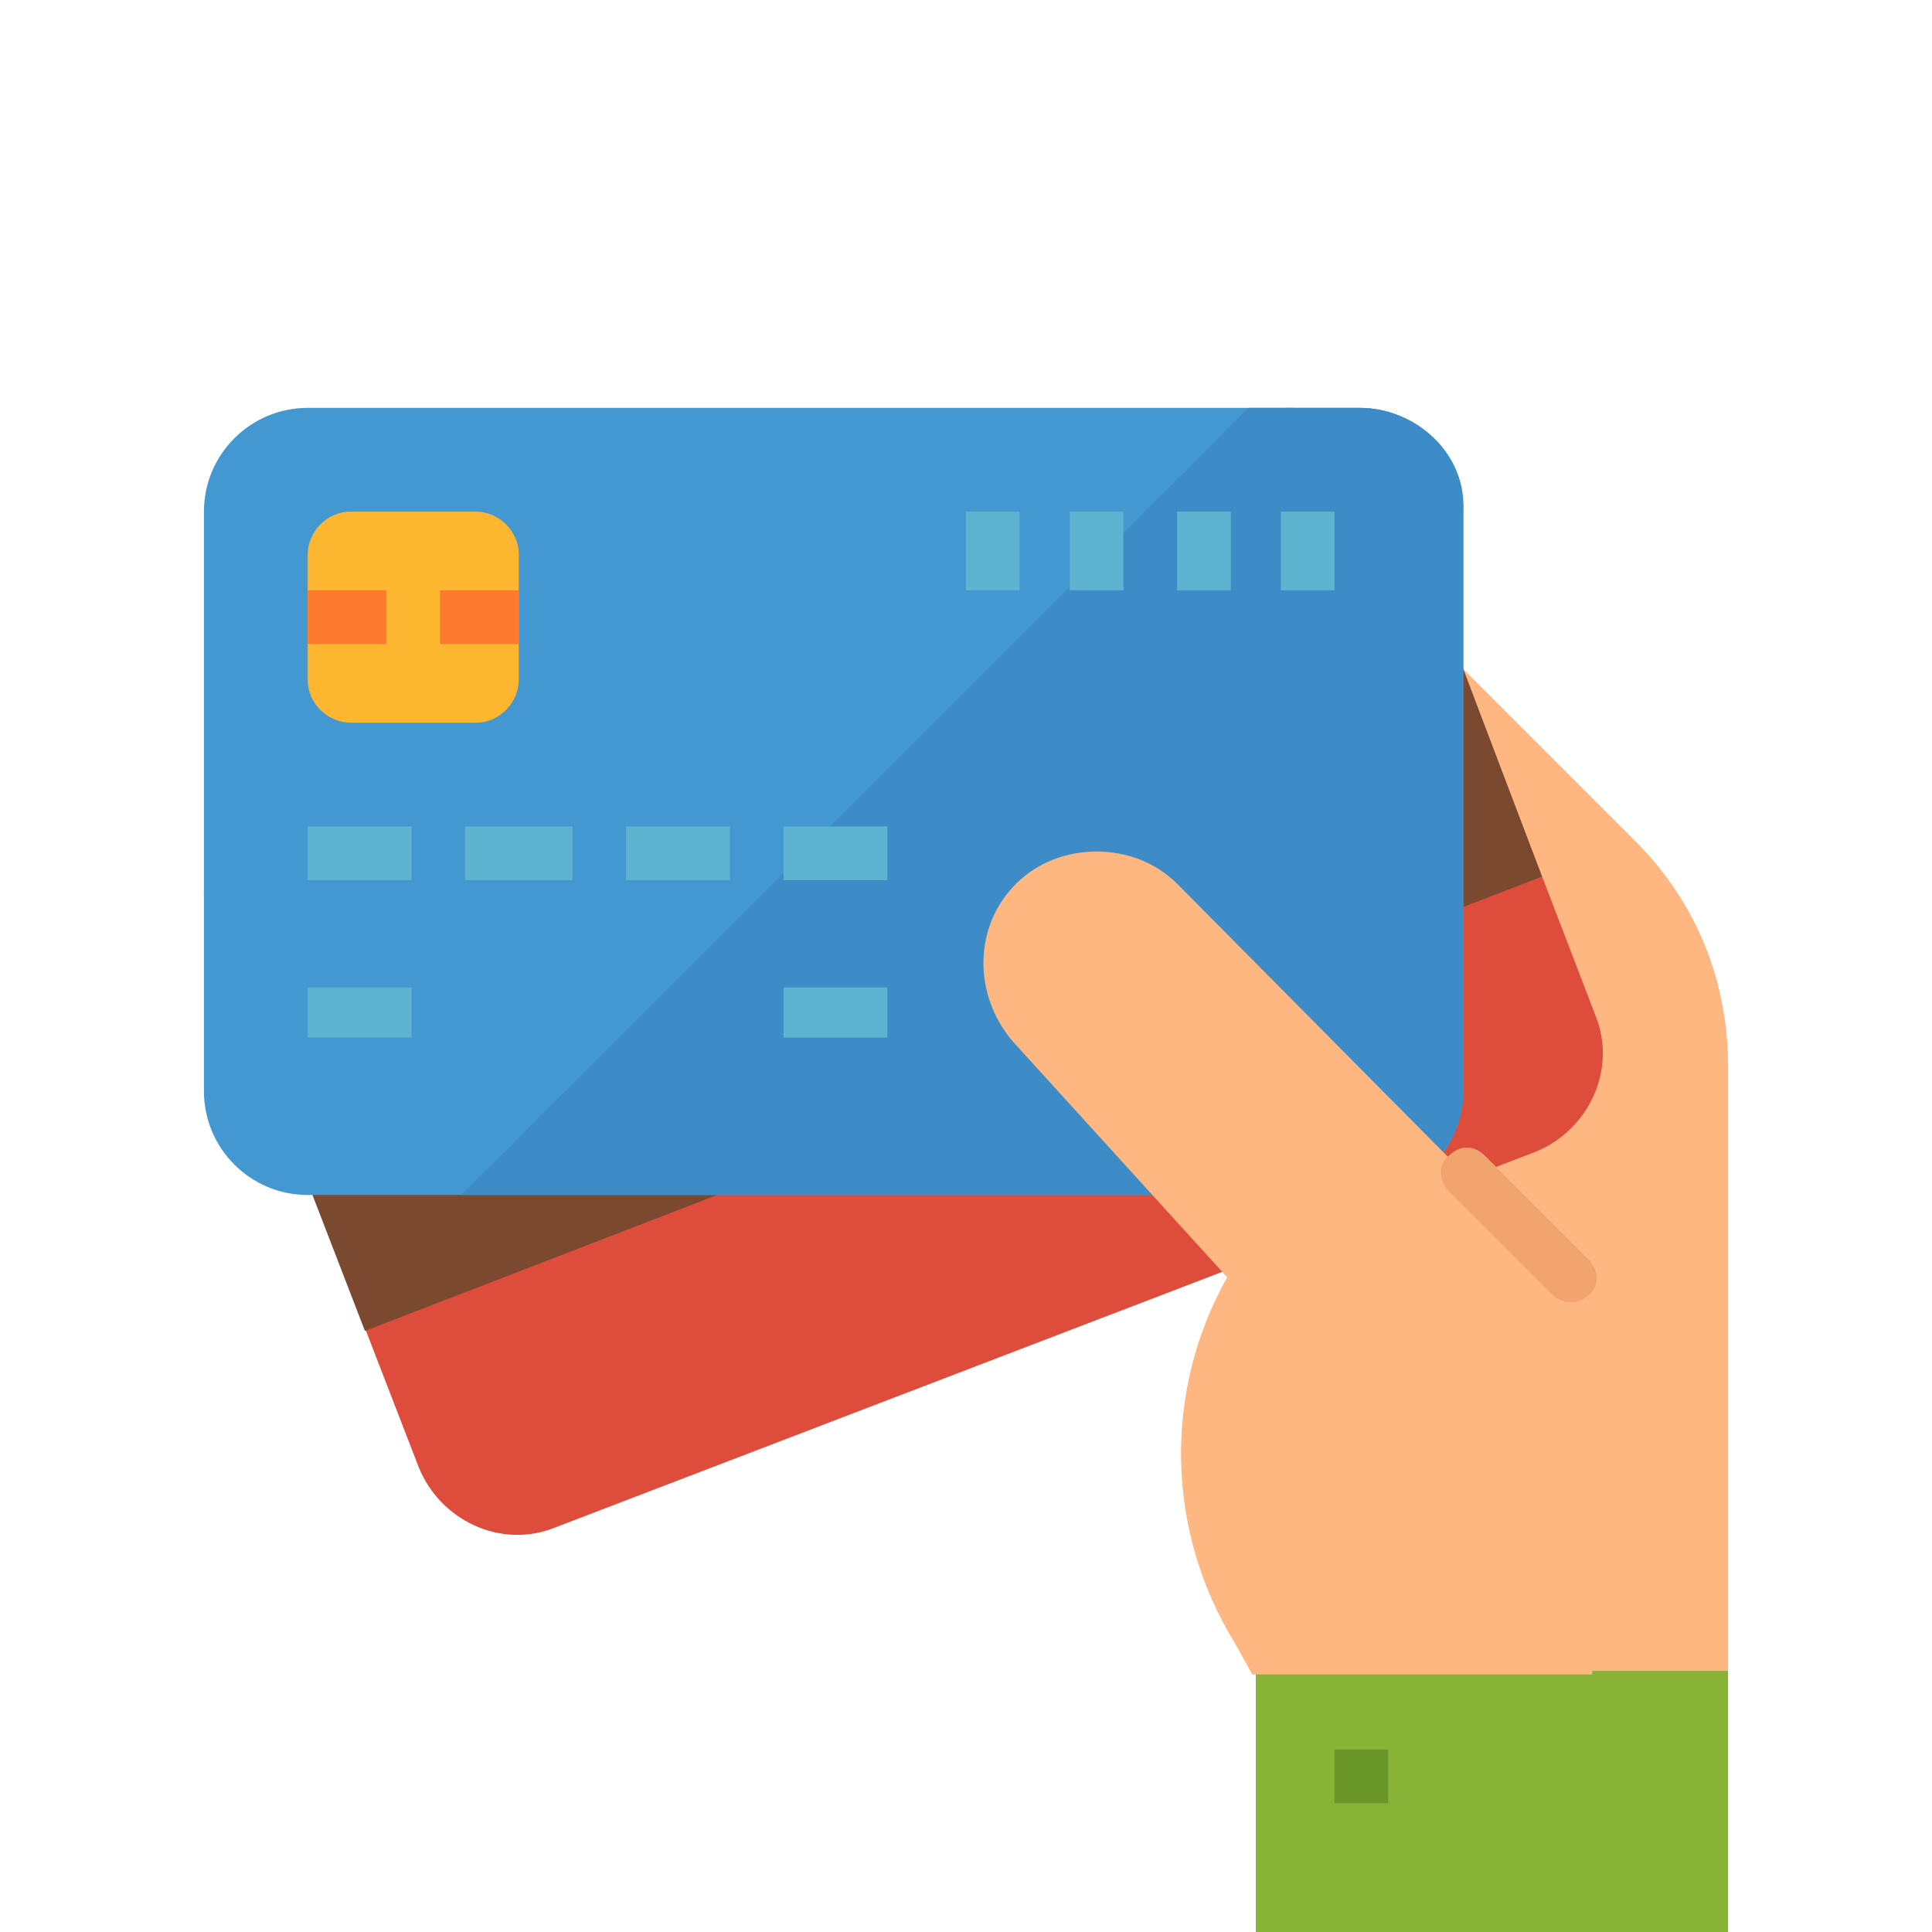 <?xml version="1.0" encoding="utf-8"?>
<!-- Generator: Adobe Illustrator 28.1.0, SVG Export Plug-In . SVG Version: 6.00 Build 0)  -->
<svg version="1.1" id="Livello_1" xmlns="http://www.w3.org/2000/svg" xmlns:xlink="http://www.w3.org/1999/xlink" x="0px" y="0px"
	 viewBox="0 0 54 54" style="enable-background:new 0 0 54 54;" xml:space="preserve">
<style type="text/css">
	.st0{fill:#FFFFFF;}
	.st1{fill:#FFB782;}
	.st2{fill:#DE4C3C;}
	.st3{fill:#7A4930;}
	.st4{fill:#4398D1;}
	.st5{fill:#3E8CC7;}
	.st6{fill:#5EB3D1;}
	.st7{fill:#88B337;}
	.st8{fill:#6B962A;}
	.st9{fill:#FDB62F;}
	.st10{fill:#FD7B2F;}
	.st11{fill:#F2A46F;}
</style>
<rect id="Rettangolo_2363" y="0" class="st0" width="54" height="54"/>
<g id="surface1">
	<path class="st1" d="M45.7,23.5L38,15.8v30.9h10.3V29.8C48.3,27.4,47.4,25.2,45.7,23.5z"/>
	<path class="st2" d="M11.7,41L5.9,26c-0.6-1.5,0.2-3.2,1.7-3.8L35,11.6c1.5-0.6,3.2,0.2,3.8,1.7l5.8,15.1c0.6,1.5-0.2,3.2-1.7,3.8
		L15.5,42.7C14,43.3,12.3,42.5,11.7,41z"/>
	<path class="st3" d="M40.9,18.7L8,31.5l2.2,5.7l32.9-12.7L40.9,18.7z"/>
	<path class="st4" d="M5.7,30.5V14.3c0-1.6,1.3-2.9,2.9-2.9H38c1.6,0,2.9,1.3,2.9,2.9v16.2c0,1.6-1.3,2.9-2.9,2.9H8.6
		C7,33.4,5.7,32.1,5.7,30.5z"/>
	<path class="st5" d="M38,11.4h-3.1l-22,22H38c1.6,0,2.9-1.3,2.9-2.9V14.3C41,12.7,39.6,11.4,38,11.4z"/>
	<path class="st6" d="M8.6,23.1h2.9v1.5H8.6V23.1z"/>
	<path class="st6" d="M8.6,27.6h2.9V29H8.6V27.6z"/>
	<path class="st6" d="M21.9,27.6h2.9V29h-2.9V27.6z"/>
	<path class="st6" d="M13,23.1H16v1.5H13V23.1z"/>
	<path class="st6" d="M17.5,23.1h2.9v1.5h-2.9V23.1z"/>
	<path class="st6" d="M21.9,23.1h2.9v1.5h-2.9V23.1z"/>
	<path class="st6" d="M35.8,14.3h1.5v2.2h-1.5V14.3z"/>
	<path class="st6" d="M32.9,14.3h1.5v2.2h-1.5V14.3z"/>
	<path class="st6" d="M29.9,14.3h1.5v2.2h-1.5V14.3z"/>
	<path class="st6" d="M27,14.3h1.5v2.2H27V14.3z"/>
	<path class="st7" d="M35.1,46.7h13.2V54H35.1V46.7z"/>
	<path class="st1" d="M32.9,24.7c-1.2-1.2-3.3-1.2-4.5,0c-1.2,1.2-1.2,3.1-0.1,4.4l6,6.6c-1.8,3.2-1.7,7.1,0.2,10.2l0.5,0.9h9.5
		V36.4L32.9,24.7z"/>
	<path class="st8" d="M37.3,48.9h1.5v1.5h-1.5V48.9z"/>
	<path class="st9" d="M8.6,19v-3.5c0-0.6,0.5-1.2,1.2-1.2h3.5c0.6,0,1.2,0.5,1.2,1.2V19c0,0.6-0.5,1.2-1.2,1.2H9.8
		C9.2,20.2,8.6,19.7,8.6,19z"/>
	<path class="st10" d="M8.6,16.5h2.2V18H8.6V16.5z"/>
	<path class="st10" d="M12.3,16.5h2.2V18h-2.2V16.5z"/>
	<path class="st11" d="M43.9,36.4c-0.2,0-0.4-0.1-0.5-0.2l-2.9-2.9c-0.3-0.3-0.3-0.8,0-1c0.3-0.3,0.7-0.3,1,0l2.9,2.9
		c0.3,0.3,0.3,0.8,0,1C44.3,36.3,44.1,36.4,43.9,36.4z"/>
</g>
</svg>
